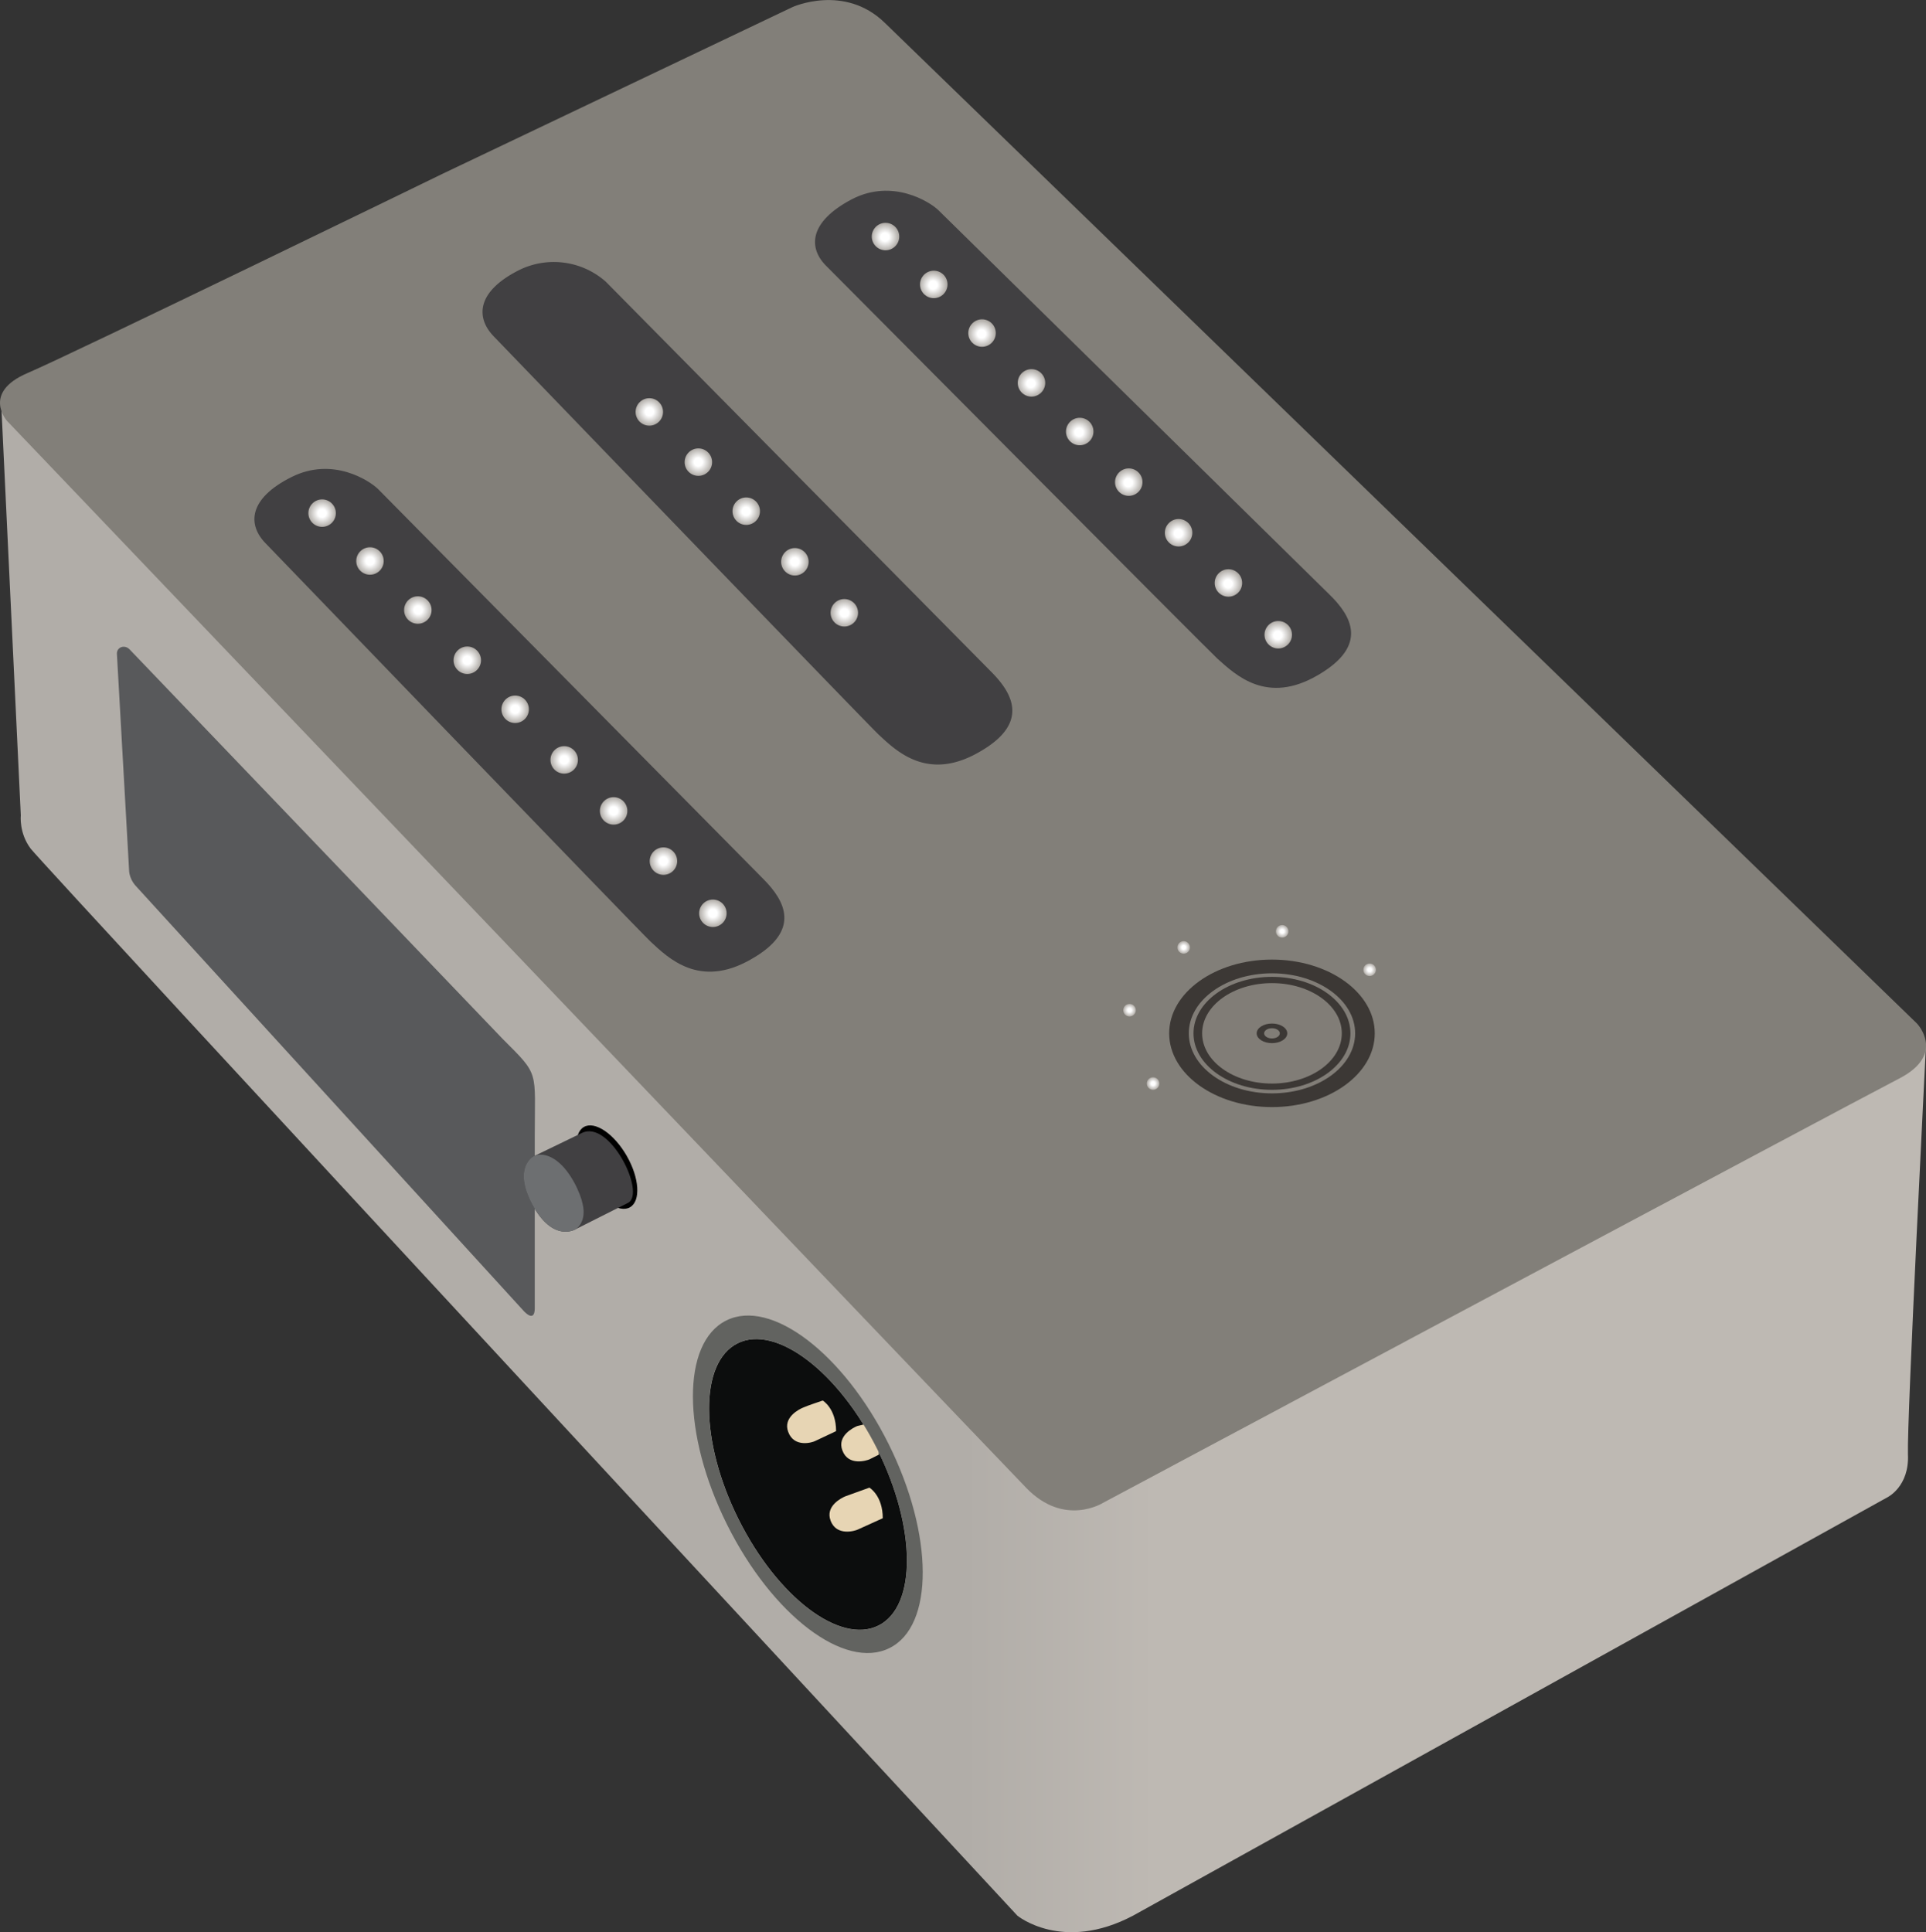 <svg xmlns="http://www.w3.org/2000/svg" version="1.1" x="0" y="0" xml:space="preserve" id="svg212" width="490.9" height="492.5"><rect width="100%" height="100%" fill="#333333" stroke="none"/><style type="text/css" id="style2">.st5{fill:#e7d5b4}.st7,.st9{fill:#414042}.st9{display:none}.st33{fill:#3c3835}.st34{fill:#817d77}</style><g id="Livello_10" transform="translate(-48.7 -173.2)"><g id="Livello_4"><g id="Livello_2"><linearGradient id="XMLID_59_" gradientUnits="userSpaceOnUse" x1="49.1" y1="471.8" x2="539.6" y2="471.8"><stop offset=".5" id="stop6" stop-color="#b1ada8"/><stop offset=".6" id="stop8" stop-color="#beb9b3"/></linearGradient><path id="XMLID_7_" d="M49.1 278L54 381s-.5 4.5 2.5 8.5 251.5 272 251.5 272 11.5 9.5 29.5 0l192.2-106.6s5.7-2.7 5.3-11c-.3-8.3 4.6-104.3 4.6-104.3L321.5 555.7 51.3 278z" fill="url(#XMLID_59_)"/><path id="XMLID_3_" d="M161.5 217.5l89.2-42.5s13.2-6 23.5 4l263.1 255.1s7.5 7.8-4.5 14-203 108.2-203 108.2-9.8 6.2-19.5-3.8-259.8-272-259.8-272-6.5-7.2 5.2-12.2c11.7-5 105.8-50.8 105.8-50.8z" fill="#827f79"/></g><g id="Livello_3"><path id="XMLID_2_" d="M78.5 339.9l3.1 55.1c0 .1 0 2 1.5 3.8l99.2 108.7c2.8 2.8 2.7-.5 2.7-1V463c0-17.2 1.3-15.5-8.2-25l-95.1-99.3c-1.3-1.3-3.3-.5-3.2 1.2z" fill="#58595b"/><ellipse id="XMLID_13_" transform="rotate(-26.5 254.6 551.5)" cx="254.6" cy="551.6" rx="19.8" ry="40.2" fill="#0c0d0d"/><path id="XMLID_9_" class="st5" d="M258.4 530.2s3.4 2 3.4 7.8l-5.3 2.5c-.7.4-5.4 1.8-6.9-2.3-1.4-3.7 2.8-5.8 3.8-6.2.8-.4 5-1.8 5-1.8z" fill="#e7d5b4"/><path id="XMLID_10_" class="st5" d="M270.3 552.4s3.4 2 3.4 7.8l-6.4 2.9c-.6.3-5.4 1.8-6.9-2.3-1.4-3.7 2.8-5.8 3.8-6.2l6.1-2.2z" fill="#e7d5b4"/><path id="XMLID_11_" class="st5" d="M269.3 536.2s3.4 2 3.4 7.8l-2.4 1.2c-.7.3-5.4 1.8-6.9-2.3-1.4-3.7 2.8-5.8 3.8-6.2l2.1-.5z" fill="#e7d5b4"/><path id="XMLID_17_" d="M275.2 541.3c-11.5-23.1-30-37.2-41.4-31.5-11.4 5.7-11.3 28.9.2 52s30 37.2 41.4 31.5c11.4-5.6 11.3-28.9-.2-52zm-2.6 46.3c-9.8 4.9-25.8-7.3-35.7-27.2-9.9-19.9-10-40-.2-44.8 9.8-4.9 25.8 7.3 35.7 27.2 9.9 19.8 10 39.9.2 44.8z" fill="#626360"/></g><g id="Livello_5"><ellipse id="XMLID_6_" transform="rotate(-29.9 203.4 470.7)" cx="203.4" cy="470.7" rx="5.8" ry="11.8"/><path id="XMLID_8_" class="st7" d="M197 462l-12.4 6s-5.2 2.8-.3 12.1c5.4 10.1 11.2 6.4 11.2 6.4l13.3-6.7c4.6-2.5-4.7-21.3-11.8-17.8z" fill="#414042"/><path id="XMLID_12_" d="M190.6 469.1c-3.6-2.7-6-1.1-6-1.1s-5.2 2.8-.3 12.1c5.4 10.1 11.2 6.4 11.2 6.4s2.8-1.8 1.7-6.4c-.5-2.6-3-8.3-6.6-11z" fill="#6d6f71"/></g></g><g id="Livello_11"><path id="XMLID_54_" class="st7" d="M116.5 311.8s95.7 99.3 98 101.4c4.6 4.3 12.5 12 25.5 4.6 13.2-7.4 8.7-15.1 3.2-20.6L145 297.8c-2.1-2-11.4-8.3-22-3-11 5.5-11.3 12.2-6.5 17z" fill="#414042"/><path id="XMLID_57_" class="st7" d="M174.6 259s95.7 99.3 98 101.4c4.6 4.3 12.5 12 25.5 4.6 13.2-7.4 8.7-15.1 3.2-20.6L203.1 245a20 20 0 00-22-3c-11 5.5-11.2 12.2-6.5 17z" fill="#414042"/><path id="XMLID_55_" class="st7" d="M259.5 241.2s97.2 97.8 99.5 99.9c4.7 4.2 12.6 11.8 25.6 4.2 13.1-7.6 8.5-15.2 2.8-20.7l-99.6-97.9c-2.1-2-11.6-8.1-22-2.7-11 5.8-11.2 12.5-6.3 17.2z" fill="#414042"/></g><g id="Livello_6"><radialGradient id="XMLID_60_" cx="130.8" cy="304" r="3.5" gradientUnits="userSpaceOnUse"><stop offset=".3" id="stop31" stop-color="#fff"/><stop offset="1" id="stop33" stop-color="#b1ada8"/></radialGradient><circle id="XMLID_20_" cx="130.8" cy="304" r="3.5" fill="url(#XMLID_60_)"/><radialGradient id="XMLID_61_" cx="143" cy="316.2" r="3.5" gradientUnits="userSpaceOnUse"><stop offset=".3" id="stop37" stop-color="#fff"/><stop offset="1" id="stop39" stop-color="#b1ada8"/></radialGradient><circle id="XMLID_21_" cx="143" cy="316.2" r="3.5" fill="url(#XMLID_61_)"/><radialGradient id="XMLID_62_" cx="155.3" cy="328.7" r="3.5" gradientUnits="userSpaceOnUse"><stop offset=".3" id="stop43" stop-color="#fff"/><stop offset="1" id="stop45" stop-color="#b1ada8"/></radialGradient><circle id="XMLID_22_" cx="155.2" cy="328.7" r="3.5" fill="url(#XMLID_62_)"/><radialGradient id="XMLID_63_" cx="167.8" cy="341.5" r="3.5" gradientUnits="userSpaceOnUse"><stop offset=".3" id="stop49" stop-color="#fff"/><stop offset="1" id="stop51" stop-color="#b1ada8"/></radialGradient><circle id="XMLID_23_" cx="167.8" cy="341.5" r="3.5" fill="url(#XMLID_63_)"/><radialGradient id="XMLID_64_" cx="180" cy="354" r="3.5" gradientUnits="userSpaceOnUse"><stop offset=".3" id="stop55" stop-color="#fff"/><stop offset="1" id="stop57" stop-color="#b1ada8"/></radialGradient><circle id="XMLID_24_" cx="180" cy="354" r="3.5" fill="url(#XMLID_64_)"/><radialGradient id="XMLID_65_" cx="192.5" cy="366.9" r="3.5" gradientUnits="userSpaceOnUse"><stop offset=".3" id="stop61" stop-color="#fff"/><stop offset="1" id="stop63" stop-color="#b1ada8"/></radialGradient><circle id="XMLID_25_" cx="192.5" cy="366.9" r="3.5" fill="url(#XMLID_65_)"/><radialGradient id="XMLID_66_" cx="205.1" cy="379.9" r="3.5" gradientUnits="userSpaceOnUse"><stop offset=".3" id="stop67" stop-color="#fff"/><stop offset="1" id="stop69" stop-color="#b1ada8"/></radialGradient><circle id="XMLID_26_" cx="205.1" cy="379.9" r="3.5" fill="url(#XMLID_66_)"/><radialGradient id="XMLID_67_" cx="217.8" cy="392.7" r="3.5" gradientUnits="userSpaceOnUse"><stop offset=".3" id="stop73" stop-color="#fff"/><stop offset="1" id="stop75" stop-color="#b1ada8"/></radialGradient><circle id="XMLID_27_" cx="217.8" cy="392.7" r="3.5" fill="url(#XMLID_67_)"/><radialGradient id="XMLID_68_" cx="230.4" cy="406" r="3.5" gradientUnits="userSpaceOnUse"><stop offset=".3" id="stop79" stop-color="#fff"/><stop offset="1" id="stop81" stop-color="#b1ada8"/></radialGradient><circle id="XMLID_28_" cx="230.4" cy="406" r="3.5" fill="url(#XMLID_68_)"/></g><g id="Livello_6_copia_2"><radialGradient id="XMLID_69_" cx="274.7" cy="233.2" r="3.5" gradientTransform="matrix(1 -.005 .005 1 -1.6 1.8)" gradientUnits="userSpaceOnUse"><stop offset=".3" id="stop87" stop-color="#fff"/><stop offset="1" id="stop89" stop-color="#b1ada8"/></radialGradient><circle id="XMLID_41_" cx="274.4" cy="233.5" r="3.5" fill="url(#XMLID_69_)"/><radialGradient id="XMLID_70_" cx="286.9" cy="245.5" r="3.5" gradientTransform="matrix(1 -.005 .005 1 -1.6 1.8)" gradientUnits="userSpaceOnUse"><stop offset=".3" id="stop93" stop-color="#fff"/><stop offset="1" id="stop95" stop-color="#b1ada8"/></radialGradient><circle id="XMLID_40_" cx="286.7" cy="245.7" r="3.5" fill="url(#XMLID_70_)"/><radialGradient id="XMLID_71_" cx="299.2" cy="258" r="3.5" gradientTransform="matrix(1 -.005 .005 1 -1.6 1.8)" gradientUnits="userSpaceOnUse"><stop offset=".3" id="stop99" stop-color="#fff"/><stop offset="1" id="stop101" stop-color="#b1ada8"/></radialGradient><circle id="XMLID_39_" cx="299" cy="258.1" r="3.5" fill="url(#XMLID_71_)"/><radialGradient id="XMLID_72_" cx="311.7" cy="270.7" r="3.5" gradientTransform="matrix(1 -.005 .005 1 -1.6 1.8)" gradientUnits="userSpaceOnUse"><stop offset=".3" id="stop105" stop-color="#fff"/><stop offset="1" id="stop107" stop-color="#b1ada8"/></radialGradient><circle id="XMLID_38_" cx="311.6" cy="270.8" r="3.5" fill="url(#XMLID_72_)"/><radialGradient id="XMLID_73_" cx="323.9" cy="283.2" r="3.5" gradientTransform="matrix(1 -.005 .005 1 -1.6 1.8)" gradientUnits="userSpaceOnUse"><stop offset=".3" id="stop111" stop-color="#fff"/><stop offset="1" id="stop113" stop-color="#b1ada8"/></radialGradient><circle id="XMLID_37_" cx="323.9" cy="283.2" r="3.5" fill="url(#XMLID_73_)"/><radialGradient id="XMLID_74_" cx="336.4" cy="296.1" r="3.5" gradientTransform="matrix(1 -.005 .005 1 -1.6 1.8)" gradientUnits="userSpaceOnUse"><stop offset=".3" id="stop117" stop-color="#fff"/><stop offset="1" id="stop119" stop-color="#b1ada8"/></radialGradient><circle id="XMLID_35_" cx="336.4" cy="296.1" r="3.5" fill="url(#XMLID_74_)"/><radialGradient id="XMLID_75_" cx="349.1" cy="309.1" r="3.5" gradientTransform="matrix(1 -.005 .005 1 -1.6 1.8)" gradientUnits="userSpaceOnUse"><stop offset=".3" id="stop123" stop-color="#fff"/><stop offset="1" id="stop125" stop-color="#b1ada8"/></radialGradient><circle id="XMLID_34_" cx="349.1" cy="309" r="3.5" fill="url(#XMLID_75_)"/><radialGradient id="XMLID_76_" cx="361.7" cy="322" r="3.5" gradientTransform="matrix(1 -.005 .005 1 -1.6 1.8)" gradientUnits="userSpaceOnUse"><stop offset=".3" id="stop129" stop-color="#fff"/><stop offset="1" id="stop131" stop-color="#b1ada8"/></radialGradient><circle id="XMLID_19_" cx="361.8" cy="321.8" r="3.5" fill="url(#XMLID_76_)"/><radialGradient id="XMLID_77_" cx="374.3" cy="335.2" r="3.5" gradientTransform="matrix(1 -.005 .005 1 -1.6 1.8)" gradientUnits="userSpaceOnUse"><stop offset=".3" id="stop135" stop-color="#fff"/><stop offset="1" id="stop137" stop-color="#b1ada8"/></radialGradient><circle id="XMLID_18_" cx="374.5" cy="335" r="3.5" fill="url(#XMLID_77_)"/></g><g id="Livello_6_copia"><radialGradient id="XMLID_78_" cx="214.1" cy="278.2" r="3.5" gradientTransform="rotate(.2 228.6 313.8)" gradientUnits="userSpaceOnUse"><stop offset=".3" id="stop143" stop-color="#fff"/><stop offset="1" id="stop145" stop-color="#b1ada8"/></radialGradient><circle id="XMLID_33_" cx="214.2" cy="278.2" r="3.5" fill="url(#XMLID_78_)"/><radialGradient id="XMLID_79_" cx="226.6" cy="291" r="3.5" gradientTransform="rotate(.2 228.6 313.8)" gradientUnits="userSpaceOnUse"><stop offset=".3" id="stop149" stop-color="#fff"/><stop offset="1" id="stop151" stop-color="#b1ada8"/></radialGradient><circle id="XMLID_32_" cx="226.7" cy="291" r="3.5" fill="url(#XMLID_79_)"/><radialGradient id="XMLID_80_" cx="238.8" cy="303.5" r="3.5" gradientTransform="rotate(.2 228.6 313.8)" gradientUnits="userSpaceOnUse"><stop offset=".3" id="stop155" stop-color="#fff"/><stop offset="1" id="stop157" stop-color="#b1ada8"/></radialGradient><circle id="XMLID_31_" cx="238.9" cy="303.5" r="3.5" fill="url(#XMLID_80_)"/><radialGradient id="XMLID_81_" cx="251.3" cy="316.3" r="3.5" gradientTransform="rotate(.2 228.6 313.8)" gradientUnits="userSpaceOnUse"><stop offset=".3" id="stop161" stop-color="#fff"/><stop offset="1" id="stop163" stop-color="#b1ada8"/></radialGradient><circle id="XMLID_30_" cx="251.3" cy="316.4" r="3.5" fill="url(#XMLID_81_)"/><radialGradient id="XMLID_82_" cx="264" cy="329.3" r="3.5" gradientTransform="rotate(.2 228.6 313.8)" gradientUnits="userSpaceOnUse"><stop offset=".3" id="stop167" stop-color="#fff"/><stop offset="1" id="stop169" stop-color="#b1ada8"/></radialGradient><circle id="XMLID_29_" cx="263.9" cy="329.4" r="3.5" fill="url(#XMLID_82_)"/></g><g id="Livello_9"><ellipse id="XMLID_48_" class="st33" cx="372.9" cy="436.6" rx="26.2" ry="18.8" fill="#3c3835"/><ellipse id="XMLID_47_" class="st34" cx="372.9" cy="436.6" rx="21.2" ry="15.3" fill="#817d77"/><ellipse id="XMLID_46_" class="st33" cx="372.9" cy="436.6" rx="20" ry="14.4" fill="#3c3835"/><ellipse id="XMLID_45_" class="st34" cx="372.9" cy="436.6" rx="17.8" ry="12.8" fill="#817d77"/><ellipse id="XMLID_44_" class="st33" cx="372.9" cy="436.6" rx="3.9" ry="2.5" fill="#3c3835"/><ellipse id="XMLID_43_" class="st34" cx="372.9" cy="436.6" rx="2" ry="1.3" fill="#817d77"/><radialGradient id="XMLID_83_" cx="342.6" cy="449.4" r="1.6" gradientUnits="userSpaceOnUse"><stop offset=".3" id="stop180" stop-color="#fff"/><stop offset="1" id="stop182" stop-color="#b1ada8"/></radialGradient><circle id="XMLID_49_" cx="342.6" cy="449.4" r="1.6" fill="url(#XMLID_83_)"/><radialGradient id="XMLID_84_" cx="336.6" cy="430.7" r="1.6" gradientUnits="userSpaceOnUse"><stop offset=".3" id="stop186" stop-color="#fff"/><stop offset="1" id="stop188" stop-color="#b1ada8"/></radialGradient><circle id="XMLID_50_" cx="336.6" cy="430.7" r="1.6" fill="url(#XMLID_84_)"/><radialGradient id="XMLID_85_" cx="350.4" cy="414.7" r="1.6" gradientUnits="userSpaceOnUse"><stop offset=".3" id="stop192" stop-color="#fff"/><stop offset="1" id="stop194" stop-color="#b1ada8"/></radialGradient><circle id="XMLID_51_" cx="350.4" cy="414.7" r="1.6" fill="url(#XMLID_85_)"/><radialGradient id="XMLID_86_" cx="375.5" cy="410.6" r="1.6" gradientUnits="userSpaceOnUse"><stop offset=".3" id="stop198" stop-color="#fff"/><stop offset="1" id="stop200" stop-color="#b1ada8"/></radialGradient><circle id="XMLID_52_" cx="375.5" cy="410.6" r="1.6" fill="url(#XMLID_86_)"/><radialGradient id="XMLID_87_" cx="397.8" cy="420.4" r="1.6" gradientUnits="userSpaceOnUse"><stop offset=".3" id="stop204" stop-color="#fff"/><stop offset="1" id="stop206" stop-color="#b1ada8"/></radialGradient><circle id="XMLID_53_" cx="397.8" cy="420.4" r="1.6" fill="url(#XMLID_87_)"/></g></g></svg>